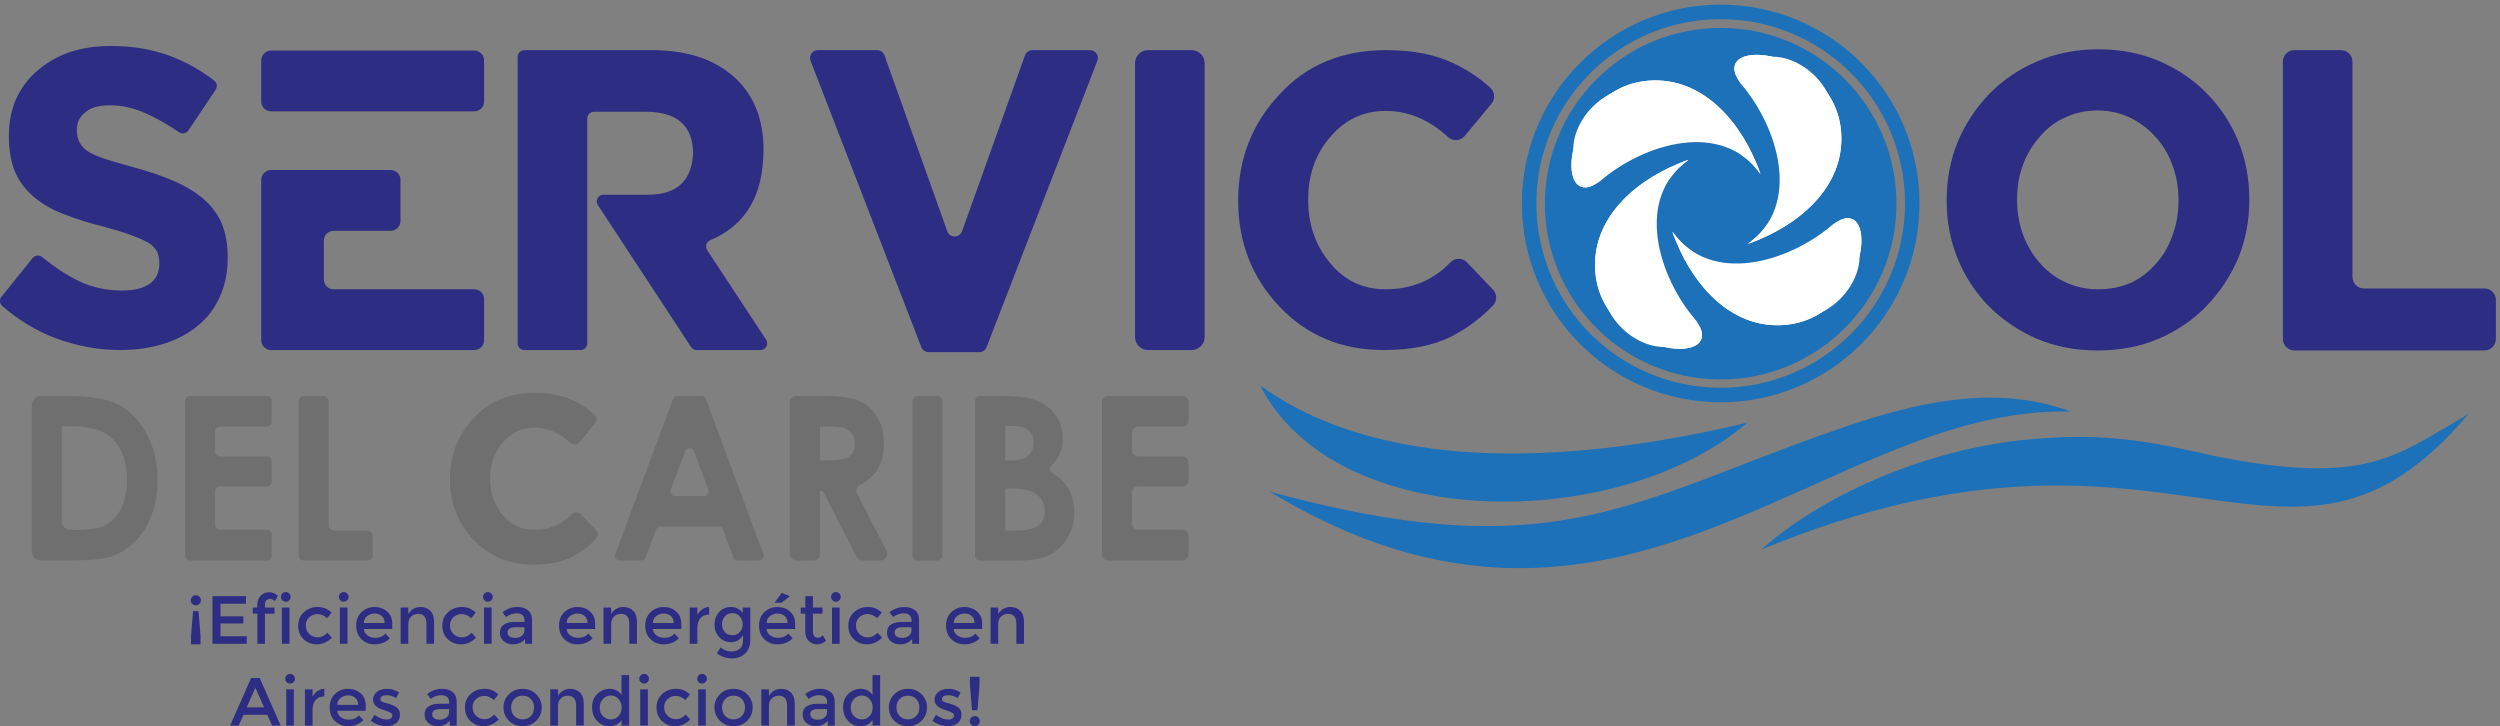 <svg xmlns="http://www.w3.org/2000/svg" width="210" height="61" viewBox="0 0 210 61" fill="none"><rect x="0" y="0" width="210" height="61" fill="#808080" stroke="none"/><path d="M10.138 29.404C8.29 29.404 6.47 29.074 4.678 28.412C3.057 27.798 1.561 26.897 0.19 25.706C-0.037 25.509 -0.063 25.16 0.126 24.925L2.742 21.675C2.938 21.432 3.296 21.4 3.539 21.597C4.639 22.484 5.674 23.158 6.644 23.619C7.741 24.142 8.945 24.404 10.256 24.404C11.252 24.404 12.02 24.218 12.557 23.846C13.106 23.463 13.381 22.911 13.381 22.191V22.121C13.381 21.738 13.325 21.419 13.213 21.163C13.078 20.908 12.86 20.669 12.557 20.449C12.221 20.24 11.751 20.025 11.146 19.804C10.63 19.595 9.953 19.381 9.113 19.16C9 19.125 8.889 19.09 8.776 19.055C7.567 18.765 6.463 18.422 5.467 18.027C4.459 17.655 3.607 17.179 2.913 16.598C2.218 16.029 1.681 15.338 1.3 14.525C0.93 13.688 0.745 12.666 0.745 11.458V11.389C0.745 10.285 0.941 9.275 1.333 8.357C1.748 7.428 2.336 6.632 3.098 5.97C3.859 5.296 4.772 4.767 5.836 4.384C6.889 4.036 8.048 3.862 9.315 3.862C11.107 3.862 12.748 4.135 14.238 4.681C15.59 5.179 16.843 5.878 17.998 6.775C18.23 6.955 18.279 7.29 18.115 7.535L15.829 10.952C15.656 11.212 15.303 11.275 15.043 11.102C13.979 10.392 13.022 9.854 12.171 9.489C11.185 9.06 10.21 8.845 9.247 8.845C8.317 8.845 7.628 9.036 7.181 9.42C6.699 9.791 6.458 10.279 6.458 10.883V10.953C6.458 11.383 6.542 11.731 6.71 11.999C6.844 12.277 7.085 12.527 7.432 12.747C7.78 12.956 8.284 13.172 8.945 13.392C9.382 13.531 9.897 13.683 10.491 13.845C10.782 13.927 11.09 14.014 11.415 14.107C12.647 14.444 13.739 14.821 14.691 15.239C15.655 15.669 16.466 16.169 17.127 16.738C17.81 17.341 18.315 18.033 18.64 18.811C18.965 19.589 19.127 20.518 19.127 21.598V21.668C19.127 22.876 18.909 23.956 18.472 24.909C18.058 25.861 17.453 26.668 16.657 27.33C15.851 28.004 14.899 28.515 13.801 28.863C12.669 29.224 11.448 29.403 10.138 29.403L10.138 29.404Z" fill="#2D2E83"></path><path d="M22.767 4.246H39.842C40.296 4.246 40.664 4.614 40.664 5.068V8.53C40.664 8.984 40.296 9.352 39.842 9.352H22.767C22.313 9.352 21.945 8.984 21.945 8.53V5.068C21.945 4.614 22.313 4.246 22.767 4.246ZM28.026 24.3H39.842C40.296 24.3 40.664 24.668 40.664 25.121V28.583C40.664 29.037 40.296 29.404 39.842 29.404H22.767C22.313 29.404 21.945 29.037 21.945 28.583V15.103C21.945 14.649 22.313 14.281 22.767 14.281H32.819C33.272 14.281 33.64 14.649 33.64 15.103V18.565C33.64 19.018 33.272 19.386 32.819 19.386H28.026C27.573 19.386 27.205 19.754 27.205 20.208V23.479C27.205 23.933 27.573 24.3 28.026 24.3Z" fill="#2D2E83"></path><path d="M63.879 29.404H58.522C58.332 29.404 58.155 29.309 58.051 29.151L50.221 17.227C49.976 16.852 50.244 16.355 50.691 16.355H54.421C56.829 16.355 58.095 15.211 58.218 12.923C58.218 10.6 56.919 9.421 54.321 9.386H49.893C49.582 9.386 49.331 9.638 49.331 9.949V28.842C49.331 29.153 49.079 29.404 48.768 29.404H44.046C43.736 29.404 43.484 29.153 43.484 28.842V4.774C43.484 4.463 43.736 4.211 44.046 4.211H54.775C57.934 4.211 60.364 5.094 62.067 6.859C63.445 8.311 64.134 10.21 64.134 12.557C64.134 16.396 62.645 18.935 59.665 20.171C59.332 20.309 59.212 20.721 59.41 21.023L64.351 28.532C64.597 28.906 64.329 29.404 63.881 29.404L63.879 29.404Z" fill="#2D2E83"></path><path d="M68.702 4.211H73.677C73.956 4.211 74.204 4.386 74.298 4.649L79.571 19.426C79.779 20.009 80.603 20.01 80.812 19.426L86.1 4.648C86.194 4.386 86.443 4.211 86.721 4.211H91.563C92.026 4.211 92.345 4.676 92.178 5.108L82.875 29.158C82.777 29.412 82.532 29.579 82.26 29.579H78.005C77.733 29.579 77.489 29.411 77.391 29.158L68.088 5.108C67.921 4.676 68.24 4.211 68.703 4.211H68.702Z" fill="#2D2E83"></path><path d="M96.437 4.211H100.095C100.7 4.211 101.19 4.701 101.19 5.306V28.31C101.19 28.915 100.7 29.405 100.095 29.405H96.437C95.832 29.405 95.342 28.915 95.342 28.31V5.306C95.342 4.701 95.832 4.211 96.437 4.211Z" fill="#2D2E83"></path><path d="M116.223 29.404C112.683 29.404 109.759 28.179 107.452 25.728C105.155 23.3 104.007 20.339 104.007 16.842C104.007 13.381 105.155 10.419 107.452 7.957C109.726 5.46 112.717 4.211 116.424 4.211C118.665 4.211 120.535 4.571 122.036 5.291C123.221 5.841 124.273 6.535 125.192 7.375C125.573 7.724 125.615 8.312 125.285 8.71L123.032 11.427C122.677 11.855 122.04 11.888 121.632 11.512C120.048 10.049 118.301 9.317 116.391 9.317C114.531 9.317 112.985 10.043 111.753 11.495C110.509 12.912 109.888 14.672 109.888 16.774C109.888 18.876 110.509 20.659 111.753 22.122C112.952 23.574 114.498 24.3 116.391 24.3C118.565 24.3 120.376 23.548 121.826 22.044C122.208 21.646 122.84 21.636 123.222 22.035L125.411 24.327C125.774 24.706 125.763 25.303 125.397 25.679C124.369 26.733 123.227 27.586 121.97 28.238C120.447 29.016 118.531 29.405 116.224 29.405L116.223 29.404Z" fill="#2D2E83"></path><path d="M44.79 47.429C42.763 47.429 41.088 46.727 39.767 45.324C38.452 43.934 37.794 42.238 37.794 40.236C37.794 38.253 38.452 36.557 39.767 35.147C41.069 33.717 42.782 33.002 44.906 33.002C46.188 33.002 47.26 33.208 48.119 33.62C48.798 33.935 49.4 34.333 49.926 34.814C50.145 35.013 50.169 35.35 49.98 35.578L48.69 37.134C48.487 37.379 48.122 37.398 47.888 37.182C46.981 36.345 45.981 35.926 44.887 35.926C43.822 35.926 42.937 36.341 42.231 37.173C41.519 37.985 41.163 38.993 41.163 40.197C41.163 41.4 41.519 42.422 42.231 43.26C42.918 44.091 43.803 44.507 44.887 44.507C46.132 44.507 47.169 44.076 47.999 43.214C48.219 42.987 48.581 42.98 48.799 43.209L50.052 44.521C50.26 44.738 50.254 45.081 50.044 45.296C49.456 45.9 48.801 46.389 48.081 46.761C47.209 47.207 46.112 47.43 44.791 47.43L44.79 47.429Z" fill="#706F6F"></path><path d="M176.189 29.44C174.329 29.44 172.621 29.109 171.064 28.446C169.508 27.761 168.163 26.843 167.031 25.693C165.934 24.567 165.071 23.248 164.444 21.738C163.828 20.217 163.52 18.596 163.52 16.877V16.807C163.52 15.065 163.828 13.438 164.444 11.929C165.083 10.419 165.956 9.083 167.065 7.922C168.196 6.749 169.552 5.826 171.131 5.151C172.688 4.478 174.397 4.141 176.256 4.141C178.149 4.141 179.868 4.478 181.414 5.151C182.971 5.826 184.304 6.737 185.413 7.887C186.534 9.037 187.402 10.361 188.018 11.859C188.633 13.37 188.942 14.995 188.942 16.738V16.807C188.942 18.526 188.634 20.146 188.018 21.668C187.379 23.166 186.494 24.508 185.363 25.692C184.265 26.842 182.927 27.76 181.348 28.445C179.802 29.108 178.082 29.44 176.189 29.44ZM176.257 24.3C177.22 24.3 178.116 24.125 178.945 23.777C179.774 23.393 180.479 22.865 181.062 22.191C181.677 21.529 182.148 20.734 182.473 19.804C182.821 18.887 182.994 17.911 182.994 16.877V16.807C182.994 15.738 182.821 14.752 182.473 13.845C182.138 12.928 181.655 12.132 181.028 11.458C180.413 10.785 179.69 10.251 178.861 9.855C178.043 9.472 177.153 9.28 176.189 9.28C175.226 9.28 174.329 9.472 173.501 9.855C172.683 10.215 171.982 10.738 171.4 11.424C170.784 12.097 170.302 12.881 169.955 13.776C169.607 14.681 169.434 15.669 169.434 16.738V16.807C169.434 17.841 169.607 18.828 169.955 19.769C170.302 20.675 170.784 21.471 171.4 22.156C172.016 22.842 172.739 23.37 173.568 23.742C174.397 24.114 175.293 24.3 176.256 24.3H176.257Z" fill="#2D2E83"></path><path d="M208.685 29.44H192.731C192.195 29.44 191.761 29.005 191.761 28.469V5.182C191.761 4.646 192.195 4.211 192.731 4.211H196.638C197.174 4.211 197.608 4.646 197.608 5.182V23.26C197.608 23.796 198.043 24.23 198.579 24.23H208.685C209.221 24.23 209.655 24.664 209.655 25.2V28.469C209.655 29.005 209.221 29.44 208.685 29.44Z" fill="#2D2E83"></path><path d="M2.67 34.018C2.67 33.602 3.007 33.264 3.424 33.264H5.675C7.612 33.264 9.051 33.513 9.992 34.01C10.934 34.508 11.709 35.318 12.318 36.439C12.928 37.56 13.233 38.868 13.233 40.365C13.233 41.429 13.062 42.408 12.721 43.3C12.38 44.192 11.91 44.934 11.309 45.522C10.708 46.111 10.058 46.517 9.359 46.743C8.659 46.968 7.446 47.081 5.72 47.081H3.424C3.007 47.081 2.67 46.744 2.67 46.328V34.018ZM5.188 35.8V43.764C5.188 44.18 5.526 44.517 5.942 44.517H6.366C7.525 44.517 8.366 44.379 8.889 44.104C9.412 43.828 9.839 43.364 10.171 42.712C10.503 42.061 10.669 41.258 10.669 40.305C10.669 38.838 10.274 37.701 9.482 36.892C8.769 36.164 7.625 35.801 6.049 35.801H5.189L5.188 35.8Z" fill="#706F6F"></path><path d="M15.947 33.265H22.425C22.645 33.265 22.823 33.443 22.823 33.663V35.44C22.823 35.659 22.645 35.837 22.425 35.837H18.465C18.245 35.837 18.067 36.016 18.067 36.235V37.938C18.067 38.157 18.245 38.336 18.465 38.336H22.425C22.645 38.336 22.823 38.514 22.823 38.733V40.464C22.823 40.684 22.645 40.862 22.425 40.862H18.465C18.245 40.862 18.067 41.04 18.067 41.26V44.099C18.067 44.319 18.245 44.497 18.465 44.497H22.425C22.645 44.497 22.823 44.675 22.823 44.895V46.682C22.823 46.901 22.645 47.08 22.425 47.08H15.947C15.727 47.08 15.549 46.901 15.549 46.682V33.661C15.549 33.441 15.727 33.263 15.947 33.263V33.265Z" fill="#706F6F"></path><path d="M25.542 33.265H27.147C27.404 33.265 27.613 33.473 27.613 33.73V44.108C27.613 44.365 27.821 44.574 28.078 44.574H30.843C31.1 44.574 31.308 44.782 31.308 45.04V46.616C31.308 46.873 31.1 47.081 30.843 47.081H25.542C25.285 47.081 25.076 46.873 25.076 46.616V33.73C25.076 33.473 25.285 33.265 25.542 33.265Z" fill="#706F6F"></path><path d="M56.9 33.265H58.927C59.091 33.265 59.238 33.366 59.294 33.52L64.128 46.554C64.223 46.81 64.034 47.082 63.761 47.082H61.962C61.798 47.082 61.651 46.979 61.594 46.825L60.74 44.493C60.684 44.339 60.537 44.236 60.373 44.236H55.479C55.317 44.236 55.171 44.336 55.113 44.488L54.221 46.829C54.163 46.981 54.017 47.081 53.854 47.081H52.052C51.779 47.081 51.59 46.809 51.685 46.553L56.532 33.52C56.59 33.366 56.736 33.265 56.9 33.265ZM57.562 37.904L56.342 41.141C56.245 41.397 56.434 41.672 56.708 41.672H59.142C59.415 41.672 59.605 41.399 59.509 41.142L58.295 37.905C58.169 37.566 57.689 37.565 57.562 37.904Z" fill="#706F6F"></path><path d="M66.347 33.827C66.347 33.516 66.598 33.264 66.91 33.264H69.034C70.506 33.264 71.554 33.4 72.178 33.673C72.802 33.945 73.305 34.398 73.685 35.03C74.065 35.663 74.255 36.411 74.255 37.275C74.255 38.183 74.044 38.943 73.625 39.553C73.296 40.033 72.835 40.42 72.243 40.716C71.967 40.854 71.859 41.195 72 41.469L74.462 46.262C74.655 46.637 74.383 47.082 73.962 47.082H72.455C72.244 47.082 72.05 46.964 71.954 46.776L69.115 41.23H68.882V46.52C68.882 46.83 68.631 47.083 68.319 47.083H66.908C66.598 47.083 66.345 46.831 66.345 46.52V33.828L66.347 33.827ZM68.884 38.666H69.678C70.485 38.666 71.04 38.556 71.344 38.336C71.648 38.116 71.8 37.752 71.8 37.243C71.8 36.941 71.725 36.679 71.575 36.456C71.424 36.233 71.222 36.073 70.97 35.975C70.718 35.878 70.254 35.829 69.58 35.829H68.884V38.666L68.884 38.666Z" fill="#706F6F"></path><path d="M77.095 33.265H78.712C78.961 33.265 79.163 33.467 79.163 33.716V46.631C79.163 46.88 78.961 47.082 78.712 47.082H77.095C76.846 47.082 76.644 46.88 76.644 46.631V33.716C76.644 33.467 76.846 33.265 77.095 33.265Z" fill="#706F6F"></path><path d="M81.905 46.68V33.667C81.905 33.445 82.085 33.265 82.307 33.265H84C85.216 33.265 86.104 33.346 86.666 33.509C87.464 33.728 88.099 34.135 88.571 34.73C89.042 35.325 89.278 36.026 89.278 36.834C89.278 37.36 89.171 37.838 88.956 38.267C88.809 38.56 88.6 38.841 88.327 39.11C88.142 39.293 88.169 39.601 88.391 39.736C88.958 40.08 89.389 40.486 89.685 40.953C90.06 41.545 90.247 42.245 90.247 43.053C90.247 43.83 90.054 44.537 89.666 45.176C89.28 45.815 88.781 46.292 88.17 46.608C87.559 46.925 86.716 47.083 85.64 47.083H82.306C82.084 47.083 81.904 46.903 81.904 46.68L81.905 46.68ZM84.441 35.772V38.684H84.996C85.614 38.684 86.073 38.55 86.374 38.28C86.674 38.01 86.824 37.644 86.824 37.181C86.824 36.749 86.68 36.406 86.395 36.152C86.111 35.898 85.677 35.772 85.096 35.772H84.441V35.772ZM84.441 41.033V44.574H85.077C86.131 44.574 86.841 44.437 87.207 44.16C87.574 43.885 87.757 43.484 87.757 42.958C87.757 42.363 87.542 41.893 87.112 41.549C86.682 41.204 85.968 41.032 84.968 41.032H84.442L84.441 41.033Z" fill="#706F6F"></path><path d="M93.084 33.265H99.319C99.606 33.265 99.838 33.497 99.838 33.784V35.318C99.838 35.605 99.606 35.837 99.319 35.837H95.602C95.315 35.837 95.083 36.07 95.083 36.356V37.816C95.083 38.103 95.315 38.336 95.602 38.336H99.319C99.606 38.336 99.838 38.568 99.838 38.855V40.342C99.838 40.629 99.606 40.861 99.319 40.861H95.602C95.315 40.861 95.083 41.093 95.083 41.38V43.977C95.083 44.264 95.315 44.496 95.602 44.496H99.319C99.606 44.496 99.838 44.728 99.838 45.015V46.559C99.838 46.846 99.606 47.078 99.319 47.078H93.084C92.797 47.078 92.565 46.846 92.565 46.559V33.781C92.565 33.494 92.797 33.261 93.084 33.261V33.265Z" fill="#706F6F"></path><path d="M144.538 31.873C152.692 31.873 159.303 25.262 159.303 17.108C159.303 8.953 152.692 2.343 144.538 2.343C136.383 2.343 129.772 8.953 129.772 17.108C129.772 25.262 136.383 31.873 144.538 31.873Z" fill="#1D71B8"></path><path d="M144.538 33.181C153.424 33.181 160.628 25.977 160.628 17.09C160.628 8.204 153.424 1 144.538 1C135.651 1 128.447 8.204 128.447 17.09C128.447 25.977 135.651 33.181 144.538 33.181Z" stroke="#1D71B8" stroke-width="1.219" stroke-miterlimit="10"></path><path d="M106.656 41.298C131.581 48.108 137.594 41.561 156.288 35.414C162.136 33.545 168.169 32.425 173.923 34.571C153.301 34.038 136.092 59.174 106.656 41.298Z" fill="#1D71B8"></path><path d="M147.944 46.169C152.857 41.775 161.299 37.892 169.887 36.96C176.494 36.301 180.163 36.968 185.925 38.285C198.956 40.917 201.349 38.182 207.325 34.803C192.084 52.803 182.658 31.809 147.943 46.169L147.944 46.169Z" fill="#1D71B8"></path><path d="M146.784 35.499C135.897 44.807 112.175 44.819 105.844 32.368C116.753 40.273 133.665 38.639 146.784 35.499Z" fill="#1D71B8"></path><path fill-rule="evenodd" clip-rule="evenodd" d="M147.406 14.208C143.761 10.324 137.811 13.085 134.782 16.529C131.228 20.021 130.76 8.994 138.017 7.951C141.965 7.383 145.421 10.349 147.406 14.208Z" fill="#1D71B8"></path><g style="mix-blend-mode:overlay"><path fill-rule="evenodd" clip-rule="evenodd" d="M147.878 14.609C144.646 10.047 138.063 12.063 134.421 15.208C130.224 18.328 131.321 6.797 139.016 6.755C143.202 6.733 146.368 10.312 147.878 14.609Z" fill="white"></path></g><g style="mix-blend-mode:overlay"><path fill-rule="evenodd" clip-rule="evenodd" d="M133.797 15.585C133.312 13.525 134.809 9.01 139.147 8.641C142.098 8.39 144.614 10.316 146.269 13.015C146.584 13.229 146.884 13.476 147.167 13.761C147.338 13.933 147.72 14.409 147.878 14.609C147.842 14.406 147.694 14.121 147.532 13.708C145.915 9.824 142.906 6.734 139.015 6.755C133.242 6.787 131.183 13.286 132.288 15.212C132.577 15.716 133.083 15.907 133.797 15.585Z" fill="white"></path></g><g style="mix-blend-mode:overlay"><path fill-rule="evenodd" clip-rule="evenodd" d="M146.255 12.975C143.387 9.593 137.544 11.087 134.311 13.42C130.585 15.733 131.559 7.183 138.389 7.151C142.105 7.134 144.916 9.789 146.255 12.975Z" fill="white"></path></g><path fill-rule="evenodd" clip-rule="evenodd" d="M141.435 13.895C137.551 17.54 140.312 23.491 143.756 26.519C147.248 30.074 136.221 30.542 135.178 23.285C134.61 19.336 137.576 15.881 141.435 13.895Z" fill="#1D71B8"></path><g style="mix-blend-mode:overlay"><path fill-rule="evenodd" clip-rule="evenodd" d="M141.836 13.423C137.274 16.655 139.29 23.238 142.434 26.88C145.554 31.077 134.024 29.98 133.982 22.285C133.959 18.099 137.539 14.933 141.836 13.423Z" fill="white"></path></g><g style="mix-blend-mode:overlay"><path fill-rule="evenodd" clip-rule="evenodd" d="M142.812 27.505C140.752 27.99 136.237 26.492 135.868 22.154C135.617 19.204 137.544 16.687 140.243 15.033C140.456 14.718 140.703 14.418 140.988 14.135C141.16 13.963 141.637 13.582 141.836 13.424C141.633 13.459 141.348 13.607 140.936 13.769C137.051 15.387 133.961 18.396 133.982 22.286C134.014 28.059 140.513 30.119 142.439 29.014C142.943 28.725 143.134 28.218 142.812 27.505Z" fill="white"></path></g><g style="mix-blend-mode:overlay"><path fill-rule="evenodd" clip-rule="evenodd" d="M140.202 15.046C136.819 17.914 138.314 23.757 140.646 26.991C142.96 30.716 134.409 29.742 134.378 22.912C134.361 19.196 137.016 16.385 140.202 15.046Z" fill="white"></path></g><path fill-rule="evenodd" clip-rule="evenodd" d="M140.954 19.866C144.599 23.75 150.549 20.989 153.578 17.546C157.132 14.054 157.601 25.081 150.344 26.124C146.395 26.691 142.94 23.725 140.954 19.866Z" fill="#1D71B8"></path><g style="mix-blend-mode:overlay"><path fill-rule="evenodd" clip-rule="evenodd" d="M140.483 19.465C143.714 24.027 150.297 22.011 153.94 18.867C158.136 15.746 157.04 27.277 149.345 27.319C145.158 27.342 141.993 23.762 140.483 19.465Z" fill="white"></path></g><g style="mix-blend-mode:overlay"><path fill-rule="evenodd" clip-rule="evenodd" d="M154.563 18.489C155.049 20.549 153.551 25.064 149.213 25.433C146.263 25.684 143.746 23.758 142.092 21.059C141.777 20.846 141.477 20.598 141.193 20.313C141.022 20.141 140.641 19.665 140.483 19.465C140.518 19.669 140.666 19.954 140.828 20.366C142.446 24.251 145.455 27.341 149.345 27.319C155.118 27.288 157.178 20.788 156.073 18.863C155.784 18.358 155.277 18.167 154.563 18.489Z" fill="white"></path></g><g style="mix-blend-mode:overlay"><path fill-rule="evenodd" clip-rule="evenodd" d="M142.106 21.099C144.973 24.482 150.817 22.987 154.05 20.655C157.775 18.341 156.802 26.892 149.971 26.923C146.256 26.94 143.445 24.285 142.106 21.099Z" fill="white"></path></g><path fill-rule="evenodd" clip-rule="evenodd" d="M147.224 20.012C151.108 16.367 148.346 10.417 144.903 7.388C141.411 3.834 152.438 3.366 153.481 10.623C154.048 14.571 151.082 18.027 147.224 20.012Z" fill="#1D71B8"></path><g style="mix-blend-mode:overlay"><path fill-rule="evenodd" clip-rule="evenodd" d="M146.822 20.483C151.384 17.252 149.368 10.669 146.224 7.027C143.103 2.83 154.634 3.927 154.676 11.621C154.699 15.808 151.119 18.974 146.822 20.483Z" fill="white"></path></g><g style="mix-blend-mode:overlay"><path fill-rule="evenodd" clip-rule="evenodd" d="M145.846 6.403C147.906 5.918 152.421 7.415 152.79 11.753C153.041 14.704 151.115 17.22 148.416 18.875C148.203 19.19 147.955 19.49 147.67 19.773C147.498 19.944 147.022 20.326 146.822 20.483C147.026 20.448 147.311 20.3 147.723 20.138C151.608 18.521 154.698 15.512 154.676 11.621C154.645 5.848 148.146 3.789 146.22 4.893C145.715 5.183 145.524 5.689 145.846 6.403Z" fill="white"></path></g><g style="mix-blend-mode:overlay"><path fill-rule="evenodd" clip-rule="evenodd" d="M148.456 18.861C151.839 15.993 150.344 10.15 148.012 6.916C145.698 3.191 154.249 4.165 154.28 10.995C154.297 14.711 151.642 17.521 148.456 18.861Z" fill="white"></path></g><path d="M16.451 50.849C16.335 50.849 16.234 50.807 16.151 50.723C16.067 50.639 16.025 50.539 16.025 50.422C16.025 50.306 16.067 50.206 16.151 50.122C16.234 50.038 16.335 49.996 16.451 49.996C16.568 49.996 16.668 50.038 16.752 50.122C16.836 50.206 16.878 50.306 16.878 50.422C16.878 50.539 16.836 50.639 16.752 50.723C16.668 50.807 16.568 50.849 16.451 50.849ZM16.844 54.126H16.047V53.404L16.219 51.336H16.677L16.844 53.404V54.126Z" fill="#2D2E83"></path><path d="M20.659 50.076V50.712H18.522V51.771H20.441V52.373H18.522V53.444H20.728V54.079H17.847V50.075L20.659 50.076Z" fill="#2D2E83"></path><path d="M22.257 50.78V51.032H23.059V51.547H22.257V54.079H21.615V51.547H21.232V51.032H21.615V50.797C21.615 50.477 21.711 50.222 21.905 50.033C22.097 49.844 22.33 49.749 22.603 49.749C22.876 49.749 23.125 49.85 23.351 50.052L23.087 50.505C22.961 50.371 22.829 50.305 22.692 50.305C22.554 50.305 22.448 50.347 22.371 50.433C22.294 50.519 22.256 50.635 22.256 50.78L22.257 50.78Z" fill="#2D2E83"></path><path d="M23.717 50.425C23.637 50.345 23.597 50.249 23.597 50.139C23.597 50.028 23.637 49.932 23.717 49.852C23.797 49.772 23.893 49.732 24.003 49.732C24.114 49.732 24.21 49.772 24.29 49.852C24.37 49.932 24.41 50.028 24.41 50.139C24.41 50.25 24.37 50.345 24.29 50.425C24.21 50.505 24.115 50.546 24.003 50.546C23.892 50.546 23.797 50.505 23.717 50.425ZM24.319 54.08H23.677V51.033H24.319V54.08Z" fill="#2D2E83"></path><path d="M26.598 54.126C26.175 54.126 25.81 53.981 25.504 53.693C25.199 53.405 25.046 53.028 25.046 52.562C25.046 52.097 25.206 51.718 25.524 51.425C25.843 51.133 26.232 50.987 26.69 50.987C27.148 50.987 27.535 51.145 27.853 51.462L27.474 51.926C27.211 51.697 26.945 51.582 26.678 51.582C26.411 51.582 26.179 51.671 25.982 51.848C25.785 52.026 25.687 52.255 25.687 52.535C25.687 52.816 25.784 53.054 25.979 53.248C26.174 53.443 26.413 53.54 26.698 53.54C26.983 53.54 27.25 53.41 27.503 53.15L27.881 53.563C27.51 53.937 27.083 54.125 26.598 54.125L26.598 54.126Z" fill="#2D2E83"></path><path d="M28.586 50.425C28.506 50.345 28.466 50.249 28.466 50.139C28.466 50.028 28.506 49.932 28.586 49.852C28.666 49.772 28.762 49.732 28.872 49.732C28.983 49.732 29.079 49.772 29.159 49.852C29.239 49.932 29.279 50.028 29.279 50.139C29.279 50.25 29.239 50.345 29.159 50.425C29.079 50.505 28.983 50.546 28.872 50.546C28.761 50.546 28.666 50.505 28.586 50.425ZM29.187 54.08H28.546V51.033H29.187V54.08Z" fill="#2D2E83"></path><path d="M32.95 52.837H30.562C30.577 53.058 30.679 53.237 30.865 53.373C31.052 53.508 31.266 53.576 31.507 53.576C31.888 53.576 32.179 53.456 32.377 53.215L32.744 53.616C32.416 53.956 31.988 54.126 31.461 54.126C31.033 54.126 30.669 53.983 30.37 53.699C30.07 53.415 29.92 53.032 29.92 52.553C29.92 52.075 30.073 51.694 30.378 51.411C30.683 51.129 31.044 50.987 31.458 50.987C31.872 50.987 32.224 51.112 32.515 51.363C32.805 51.613 32.95 51.958 32.95 52.397V52.838L32.95 52.837ZM30.562 52.333H32.309C32.309 52.077 32.228 51.881 32.069 51.743C31.908 51.606 31.711 51.537 31.476 51.537C31.241 51.537 31.03 51.608 30.843 51.751C30.656 51.894 30.562 52.089 30.562 52.333Z" fill="#2D2E83"></path><path d="M34.297 52.43V54.079H33.655V51.032H34.297V51.587C34.4 51.4 34.542 51.254 34.723 51.146C34.905 51.039 35.101 50.986 35.311 50.986C35.655 50.986 35.932 51.091 36.145 51.301C36.357 51.511 36.463 51.815 36.463 52.212V54.079H35.821V52.407C35.821 51.845 35.588 51.564 35.122 51.564C34.9 51.564 34.708 51.638 34.544 51.785C34.38 51.932 34.297 52.147 34.297 52.429L34.297 52.43Z" fill="#2D2E83"></path><path d="M38.707 54.126C38.284 54.126 37.919 53.981 37.613 53.693C37.308 53.405 37.155 53.028 37.155 52.562C37.155 52.097 37.315 51.718 37.633 51.425C37.952 51.133 38.341 50.987 38.799 50.987C39.257 50.987 39.644 51.145 39.962 51.462L39.584 51.926C39.32 51.697 39.054 51.582 38.787 51.582C38.52 51.582 38.288 51.671 38.091 51.848C37.895 52.026 37.796 52.255 37.796 52.535C37.796 52.816 37.893 53.054 38.088 53.248C38.283 53.443 38.522 53.54 38.807 53.54C39.092 53.54 39.359 53.41 39.612 53.15L39.99 53.563C39.619 53.937 39.192 54.125 38.707 54.125L38.707 54.126Z" fill="#2D2E83"></path><path d="M40.694 50.425C40.614 50.345 40.574 50.249 40.574 50.139C40.574 50.028 40.614 49.932 40.694 49.852C40.774 49.772 40.87 49.732 40.981 49.732C41.091 49.732 41.187 49.772 41.268 49.852C41.347 49.932 41.388 50.028 41.388 50.139C41.388 50.25 41.347 50.345 41.268 50.425C41.187 50.505 41.092 50.546 40.981 50.546C40.87 50.546 40.774 50.505 40.694 50.425ZM41.296 54.08H40.654V51.033H41.296V54.08Z" fill="#2D2E83"></path><path d="M44.693 54.08H44.108V53.673C43.856 53.974 43.518 54.126 43.095 54.126C42.778 54.126 42.515 54.036 42.307 53.856C42.099 53.677 41.994 53.438 41.994 53.138C41.994 52.838 42.105 52.614 42.326 52.465C42.548 52.316 42.848 52.242 43.226 52.242H44.056V52.127C44.056 51.722 43.831 51.52 43.38 51.52C43.098 51.52 42.804 51.623 42.498 51.829L42.212 51.428C42.582 51.134 43.002 50.987 43.472 50.987C43.831 50.987 44.124 51.078 44.351 51.259C44.578 51.44 44.692 51.726 44.692 52.115V54.079L44.693 54.08ZM44.051 52.946V52.688H43.329C42.867 52.688 42.636 52.833 42.636 53.123C42.636 53.272 42.694 53.386 42.808 53.464C42.922 53.543 43.082 53.582 43.286 53.582C43.49 53.582 43.669 53.525 43.822 53.41C43.974 53.295 44.051 53.14 44.051 52.946Z" fill="#2D2E83"></path><path d="M49.991 52.837H47.603C47.618 53.058 47.719 53.237 47.906 53.373C48.093 53.508 48.307 53.576 48.547 53.576C48.929 53.576 49.219 53.456 49.418 53.215L49.784 53.616C49.456 53.956 49.028 54.126 48.501 54.126C48.073 54.126 47.71 53.983 47.41 53.699C47.111 53.415 46.961 53.032 46.961 52.553C46.961 52.075 47.114 51.694 47.419 51.411C47.724 51.129 48.084 50.987 48.498 50.987C48.913 50.987 49.265 51.112 49.555 51.363C49.846 51.613 49.99 51.958 49.99 52.397V52.838L49.991 52.837ZM47.602 52.333H49.349C49.349 52.077 49.268 51.881 49.108 51.743C48.948 51.606 48.751 51.537 48.516 51.537C48.281 51.537 48.07 51.608 47.883 51.751C47.696 51.894 47.602 52.089 47.602 52.333Z" fill="#2D2E83"></path><path d="M51.337 52.43V54.079H50.695V51.032H51.337V51.587C51.44 51.4 51.582 51.254 51.763 51.146C51.945 51.039 52.141 50.986 52.351 50.986C52.695 50.986 52.972 51.091 53.184 51.301C53.397 51.511 53.503 51.815 53.503 52.212V54.079H52.861V52.407C52.861 51.845 52.628 51.564 52.162 51.564C51.94 51.564 51.748 51.638 51.584 51.785C51.419 51.932 51.337 52.147 51.337 52.429L51.337 52.43Z" fill="#2D2E83"></path><path d="M57.23 52.837H54.842C54.857 53.058 54.959 53.237 55.145 53.373C55.332 53.508 55.546 53.576 55.787 53.576C56.168 53.576 56.459 53.456 56.657 53.215L57.024 53.616C56.696 53.956 56.268 54.126 55.741 54.126C55.313 54.126 54.949 53.983 54.65 53.699C54.35 53.415 54.2 53.032 54.2 52.553C54.2 52.075 54.353 51.694 54.658 51.411C54.963 51.129 55.324 50.987 55.738 50.987C56.152 50.987 56.504 51.112 56.795 51.363C57.085 51.613 57.23 51.958 57.23 52.397V52.838L57.23 52.837ZM54.842 52.333H56.589C56.589 52.077 56.509 51.881 56.349 51.743C56.188 51.606 55.991 51.537 55.756 51.537C55.521 51.537 55.31 51.608 55.123 51.751C54.936 51.894 54.842 52.089 54.842 52.333Z" fill="#2D2E83"></path><path d="M59.533 51.634C59.216 51.634 58.978 51.737 58.817 51.943C58.656 52.15 58.577 52.427 58.577 52.774V54.08H57.935V51.033H58.577V51.646C58.68 51.455 58.82 51.298 58.998 51.176C59.175 51.054 59.364 50.991 59.562 50.987L59.568 51.634H59.533Z" fill="#2D2E83"></path><path d="M63.028 51.033V53.69C63.028 54.229 62.882 54.632 62.589 54.902C62.297 55.171 61.922 55.306 61.464 55.306C61.006 55.306 60.592 55.162 60.221 54.876L60.525 54.389C60.823 54.614 61.124 54.727 61.427 54.727C61.73 54.727 61.971 54.649 62.149 54.492C62.326 54.336 62.415 54.086 62.415 53.742V53.352C62.319 53.531 62.183 53.675 62.006 53.782C61.829 53.889 61.628 53.942 61.407 53.942C61.002 53.942 60.67 53.801 60.41 53.518C60.15 53.236 60.02 52.884 60.02 52.464C60.02 52.044 60.15 51.693 60.41 51.41C60.67 51.128 61.001 50.987 61.404 50.987C61.807 50.987 62.134 51.153 62.386 51.485V51.033H63.028ZM60.65 52.439C60.65 52.689 60.727 52.905 60.882 53.086C61.037 53.267 61.245 53.358 61.507 53.358C61.768 53.358 61.98 53.27 62.142 53.095C62.304 52.919 62.386 52.7 62.386 52.439C62.386 52.177 62.304 51.955 62.139 51.774C61.975 51.593 61.763 51.502 61.504 51.502C61.244 51.502 61.036 51.596 60.882 51.783C60.727 51.97 60.65 52.189 60.65 52.439Z" fill="#2D2E83"></path><path d="M66.79 52.837H64.402C64.417 53.058 64.519 53.237 64.705 53.373C64.892 53.508 65.106 53.576 65.347 53.576C65.728 53.576 66.019 53.456 66.217 53.215L66.584 53.616C66.256 53.956 65.828 54.126 65.301 54.126C64.873 54.126 64.509 53.983 64.21 53.699C63.91 53.415 63.76 53.032 63.76 52.553C63.76 52.075 63.913 51.694 64.218 51.411C64.523 51.129 64.883 50.987 65.298 50.987C65.712 50.987 66.064 51.112 66.355 51.363C66.645 51.613 66.79 51.958 66.79 52.397V52.838L66.79 52.837ZM64.402 52.333H66.149C66.149 52.077 66.069 51.881 65.909 51.743C65.749 51.606 65.551 51.537 65.316 51.537C65.081 51.537 64.87 51.608 64.683 51.751C64.496 51.894 64.402 52.089 64.402 52.333ZM65.645 50.632H65.061L65.668 49.801L66.344 50.082L65.645 50.632Z" fill="#2D2E83"></path><path d="M68.285 51.548V53.094C68.285 53.239 68.324 53.356 68.4 53.441C68.477 53.527 68.584 53.57 68.721 53.57C68.859 53.57 68.99 53.504 69.117 53.369L69.38 53.822C69.155 54.025 68.906 54.126 68.633 54.126C68.36 54.126 68.127 54.031 67.934 53.842C67.741 53.653 67.645 53.398 67.645 53.078V51.548H67.261V51.033H67.645V50.076H68.286V51.033H69.088V51.548H68.285Z" fill="#2D2E83"></path><path d="M69.929 50.425C69.849 50.345 69.809 50.249 69.809 50.139C69.809 50.028 69.849 49.932 69.929 49.852C70.009 49.772 70.105 49.732 70.216 49.732C70.326 49.732 70.422 49.772 70.502 49.852C70.582 49.932 70.622 50.028 70.622 50.139C70.622 50.25 70.582 50.345 70.502 50.425C70.422 50.505 70.327 50.546 70.216 50.546C70.105 50.546 70.009 50.505 69.929 50.425ZM70.531 54.08H69.889V51.033H70.531V54.08Z" fill="#2D2E83"></path><path d="M72.811 54.126C72.387 54.126 72.023 53.981 71.717 53.693C71.411 53.405 71.259 53.028 71.259 52.562C71.259 52.097 71.418 51.718 71.737 51.425C72.056 51.133 72.444 50.987 72.903 50.987C73.361 50.987 73.748 51.145 74.066 51.462L73.687 51.926C73.424 51.697 73.158 51.582 72.891 51.582C72.623 51.582 72.392 51.671 72.195 51.848C71.998 52.026 71.9 52.255 71.9 52.535C71.9 52.816 71.997 53.054 72.191 53.248C72.387 53.443 72.626 53.54 72.911 53.54C73.196 53.54 73.463 53.41 73.715 53.15L74.093 53.563C73.723 53.937 73.296 54.125 72.81 54.125L72.811 54.126Z" fill="#2D2E83"></path><path d="M77.204 54.08H76.62V53.673C76.367 53.974 76.03 54.126 75.606 54.126C75.289 54.126 75.027 54.036 74.818 53.856C74.61 53.677 74.506 53.438 74.506 53.138C74.506 52.838 74.617 52.614 74.838 52.465C75.059 52.316 75.359 52.242 75.737 52.242H76.568V52.127C76.568 51.722 76.342 51.52 75.892 51.52C75.609 51.52 75.315 51.623 75.01 51.829L74.723 51.428C75.093 51.134 75.514 50.987 75.983 50.987C76.342 50.987 76.635 51.078 76.863 51.259C77.09 51.44 77.203 51.726 77.203 52.115V54.079L77.204 54.08ZM76.562 52.946V52.688H75.841C75.379 52.688 75.148 52.833 75.148 53.123C75.148 53.272 75.205 53.386 75.319 53.464C75.433 53.543 75.593 53.582 75.797 53.582C76.001 53.582 76.18 53.525 76.333 53.41C76.485 53.295 76.562 53.14 76.562 52.946H76.562Z" fill="#2D2E83"></path><path d="M82.502 52.837H80.113C80.128 53.058 80.23 53.237 80.416 53.373C80.603 53.508 80.817 53.576 81.058 53.576C81.44 53.576 81.73 53.456 81.928 53.215L82.295 53.616C81.967 53.956 81.539 54.126 81.012 54.126C80.584 54.126 80.221 53.983 79.921 53.699C79.621 53.415 79.471 53.032 79.471 52.553C79.471 52.075 79.624 51.694 79.929 51.411C80.234 51.129 80.595 50.987 81.009 50.987C81.423 50.987 81.775 51.112 82.066 51.363C82.357 51.613 82.501 51.958 82.501 52.397V52.838L82.502 52.837ZM80.113 52.333H81.86C81.86 52.077 81.78 51.881 81.62 51.743C81.46 51.606 81.262 51.537 81.027 51.537C80.792 51.537 80.582 51.608 80.394 51.751C80.207 51.894 80.113 52.089 80.113 52.333Z" fill="#2D2E83"></path><path d="M83.848 52.43V54.079H83.207V51.032H83.848V51.587C83.951 51.4 84.093 51.254 84.275 51.146C84.456 51.039 84.652 50.986 84.862 50.986C85.206 50.986 85.484 51.091 85.696 51.301C85.908 51.511 86.014 51.815 86.014 52.212V54.079H85.373V52.407C85.373 51.845 85.139 51.564 84.673 51.564C84.452 51.564 84.259 51.638 84.095 51.785C83.931 51.932 83.849 52.147 83.849 52.429L83.848 52.43Z" fill="#2D2E83"></path><path d="M20.452 60.043L20.051 60.954H19.329L21.094 56.95H21.815L23.58 60.954H22.858L22.457 60.043H20.452ZM22.182 59.418L21.454 57.769L20.727 59.418H22.182Z" fill="#2D2E83"></path><path d="M24.084 57.299C24.003 57.219 23.963 57.123 23.963 57.013C23.963 56.903 24.003 56.806 24.084 56.726C24.163 56.646 24.26 56.606 24.37 56.606C24.48 56.606 24.576 56.646 24.657 56.726C24.737 56.806 24.777 56.902 24.777 57.013C24.777 57.124 24.737 57.219 24.657 57.299C24.576 57.38 24.481 57.42 24.37 57.42C24.259 57.42 24.163 57.38 24.084 57.299ZM24.685 60.953H24.044V57.906H24.685V60.953Z" fill="#2D2E83"></path><path d="M27.211 58.508C26.894 58.508 26.655 58.611 26.495 58.817C26.334 59.023 26.254 59.3 26.254 59.647V60.954H25.613V57.906H26.254V58.52C26.358 58.329 26.498 58.172 26.675 58.049C26.853 57.928 27.041 57.864 27.24 57.86L27.245 58.508H27.211Z" fill="#2D2E83"></path><path d="M30.722 59.71H28.334C28.349 59.932 28.451 60.111 28.637 60.246C28.824 60.382 29.038 60.45 29.278 60.45C29.66 60.45 29.951 60.33 30.149 60.089L30.515 60.49C30.187 60.83 29.759 60.999 29.233 60.999C28.805 60.999 28.441 60.857 28.142 60.573C27.842 60.288 27.692 59.906 27.692 59.427C27.692 58.948 27.845 58.567 28.15 58.285C28.455 58.002 28.815 57.861 29.229 57.861C29.644 57.861 29.996 57.986 30.286 58.236C30.577 58.487 30.721 58.831 30.721 59.27V59.711L30.722 59.71ZM28.334 59.207H30.081C30.081 58.951 30 58.754 29.84 58.617C29.68 58.479 29.482 58.41 29.248 58.41C29.013 58.41 28.802 58.482 28.614 58.625C28.427 58.768 28.334 58.963 28.334 59.207Z" fill="#2D2E83"></path><path d="M33.597 60.043C33.597 60.333 33.493 60.565 33.282 60.739C33.072 60.913 32.803 61 32.475 61C32.253 61 32.023 60.96 31.784 60.88C31.546 60.799 31.335 60.687 31.151 60.541L31.461 60.043C31.816 60.31 32.16 60.444 32.492 60.444C32.637 60.444 32.752 60.411 32.836 60.343C32.919 60.276 32.962 60.192 32.962 60.089C32.962 59.936 32.759 59.799 32.355 59.676C32.324 59.665 32.301 59.657 32.286 59.653C31.652 59.482 31.335 59.195 31.335 58.794C31.335 58.511 31.445 58.285 31.664 58.115C31.883 57.944 32.169 57.86 32.52 57.86C32.872 57.86 33.204 57.963 33.517 58.169L33.277 58.644C33.028 58.48 32.759 58.398 32.469 58.398C32.316 58.398 32.192 58.425 32.097 58.48C32.001 58.536 31.953 58.619 31.953 58.73C31.953 58.83 32.003 58.902 32.102 58.947C32.171 58.982 32.267 59.014 32.391 59.045C32.515 59.076 32.625 59.106 32.721 59.136C32.816 59.167 32.908 59.202 32.998 59.24C33.088 59.278 33.184 59.332 33.287 59.4C33.494 59.538 33.597 59.752 33.597 60.041L33.597 60.043Z" fill="#2D2E83"></path><path d="M38.363 60.954H37.779V60.547C37.527 60.848 37.189 60.999 36.765 60.999C36.448 60.999 36.186 60.91 35.978 60.73C35.769 60.551 35.665 60.312 35.665 60.011C35.665 59.711 35.776 59.487 35.997 59.339C36.219 59.19 36.519 59.115 36.897 59.115H37.727V59C37.727 58.595 37.502 58.393 37.051 58.393C36.769 58.393 36.475 58.496 36.169 58.703L35.882 58.302C36.252 58.007 36.673 57.86 37.143 57.86C37.502 57.86 37.795 57.951 38.022 58.132C38.249 58.314 38.363 58.599 38.363 58.988V60.953L38.363 60.954ZM37.722 59.819V59.561H37C36.538 59.561 36.307 59.706 36.307 59.997C36.307 60.146 36.364 60.259 36.478 60.338C36.593 60.416 36.753 60.455 36.957 60.455C37.161 60.455 37.34 60.398 37.492 60.283C37.645 60.169 37.722 60.014 37.722 59.819Z" fill="#2D2E83"></path><path d="M40.608 60.999C40.185 60.999 39.82 60.855 39.514 60.567C39.209 60.279 39.056 59.902 39.056 59.436C39.056 58.97 39.216 58.591 39.535 58.298C39.853 58.007 40.242 57.86 40.7 57.86C41.158 57.86 41.546 58.019 41.863 58.336L41.485 58.799C41.221 58.57 40.956 58.455 40.688 58.455C40.421 58.455 40.189 58.545 39.992 58.722C39.796 58.899 39.697 59.128 39.697 59.409C39.697 59.689 39.794 59.927 39.989 60.122C40.184 60.316 40.423 60.414 40.708 60.414C40.993 60.414 41.261 60.284 41.513 60.024L41.891 60.436C41.52 60.81 41.093 60.998 40.608 60.998L40.608 60.999Z" fill="#2D2E83"></path><path d="M45.042 60.544C44.737 60.847 44.355 61 43.897 61C43.439 61 43.057 60.848 42.751 60.544C42.446 60.24 42.293 59.87 42.293 59.43C42.293 58.991 42.446 58.619 42.751 58.316C43.057 58.013 43.439 57.861 43.897 57.861C44.355 57.861 44.737 58.013 45.042 58.316C45.347 58.62 45.501 58.992 45.501 59.43C45.501 59.869 45.347 60.24 45.042 60.544ZM43.206 60.149C43.388 60.334 43.617 60.427 43.897 60.427C44.176 60.427 44.406 60.335 44.587 60.149C44.769 59.964 44.86 59.724 44.86 59.43C44.86 59.136 44.769 58.897 44.587 58.711C44.406 58.526 44.175 58.434 43.897 58.434C43.618 58.434 43.388 58.526 43.206 58.711C43.025 58.896 42.934 59.136 42.934 59.43C42.934 59.725 43.025 59.964 43.206 60.149Z" fill="#2D2E83"></path><path d="M46.869 59.303V60.953H46.227V57.906H46.869V58.461C46.972 58.274 47.114 58.127 47.296 58.02C47.477 57.913 47.673 57.86 47.883 57.86C48.227 57.86 48.505 57.965 48.717 58.175C48.929 58.385 49.035 58.688 49.035 59.086V60.953H48.394V59.28C48.394 58.718 48.16 58.438 47.694 58.438C47.473 58.438 47.28 58.511 47.116 58.659C46.952 58.806 46.87 59.02 46.87 59.303L46.869 59.303Z" fill="#2D2E83"></path><path d="M50.163 60.564C49.877 60.274 49.733 59.892 49.733 59.418C49.733 58.945 49.88 58.567 50.174 58.284C50.468 58.002 50.818 57.86 51.225 57.86C51.632 57.86 51.959 58.032 52.207 58.376V56.703H52.849V60.953H52.207V60.495C51.971 60.831 51.625 60.999 51.17 60.999C50.785 60.999 50.449 60.854 50.162 60.563L50.163 60.564ZM50.374 59.444C50.374 59.736 50.468 59.974 50.655 60.157C50.842 60.34 51.062 60.432 51.314 60.432C51.566 60.432 51.78 60.34 51.955 60.155C52.131 59.969 52.219 59.731 52.219 59.441C52.219 59.151 52.131 58.909 51.955 58.714C51.78 58.52 51.564 58.422 51.308 58.422C51.053 58.422 50.833 58.52 50.65 58.714C50.467 58.909 50.375 59.152 50.375 59.445L50.374 59.444Z" fill="#2D2E83"></path><path d="M53.817 57.299C53.737 57.219 53.697 57.123 53.697 57.013C53.697 56.903 53.737 56.806 53.817 56.726C53.897 56.646 53.993 56.606 54.103 56.606C54.214 56.606 54.31 56.646 54.39 56.726C54.47 56.806 54.51 56.902 54.51 57.013C54.51 57.124 54.47 57.219 54.39 57.299C54.31 57.38 54.215 57.42 54.103 57.42C53.992 57.42 53.897 57.38 53.817 57.299ZM54.419 60.953H53.777V57.906H54.419V60.953Z" fill="#2D2E83"></path><path d="M56.698 60.999C56.274 60.999 55.91 60.855 55.604 60.567C55.298 60.279 55.146 59.902 55.146 59.436C55.146 58.97 55.305 58.591 55.624 58.298C55.943 58.007 56.331 57.86 56.79 57.86C57.248 57.86 57.635 58.019 57.953 58.336L57.574 58.799C57.311 58.57 57.045 58.455 56.778 58.455C56.51 58.455 56.279 58.545 56.082 58.722C55.885 58.899 55.787 59.128 55.787 59.409C55.787 59.689 55.884 59.927 56.079 60.122C56.274 60.316 56.513 60.414 56.798 60.414C57.083 60.414 57.35 60.284 57.603 60.024L57.98 60.436C57.61 60.81 57.183 60.998 56.697 60.998L56.698 60.999Z" fill="#2D2E83"></path><path d="M58.686 57.299C58.605 57.219 58.565 57.123 58.565 57.013C58.565 56.903 58.605 56.806 58.686 56.726C58.766 56.646 58.862 56.606 58.972 56.606C59.083 56.606 59.179 56.646 59.259 56.726C59.339 56.806 59.379 56.902 59.379 57.013C59.379 57.124 59.339 57.219 59.259 57.299C59.179 57.38 59.083 57.42 58.972 57.42C58.861 57.42 58.766 57.38 58.686 57.299ZM59.287 60.953H58.646V57.906H59.287V60.953Z" fill="#2D2E83"></path><path d="M62.764 60.544C62.458 60.847 62.077 61 61.618 61C61.16 61 60.779 60.848 60.473 60.544C60.167 60.24 60.015 59.87 60.015 59.43C60.015 58.991 60.167 58.619 60.473 58.316C60.779 58.013 61.16 57.861 61.618 57.861C62.077 57.861 62.458 58.013 62.764 58.316C63.069 58.62 63.222 58.992 63.222 59.43C63.222 59.869 63.069 60.24 62.764 60.544ZM60.928 60.149C61.109 60.334 61.339 60.427 61.618 60.427C61.898 60.427 62.127 60.335 62.309 60.149C62.49 59.964 62.581 59.724 62.581 59.43C62.581 59.136 62.49 58.897 62.309 58.711C62.127 58.526 61.897 58.434 61.618 58.434C61.34 58.434 61.109 58.526 60.928 58.711C60.747 58.896 60.656 59.136 60.656 59.43C60.656 59.725 60.747 59.964 60.928 60.149Z" fill="#2D2E83"></path><path d="M64.591 59.303V60.953H63.95V57.906H64.591V58.461C64.695 58.274 64.837 58.127 65.018 58.02C65.199 57.913 65.395 57.86 65.605 57.86C65.949 57.86 66.227 57.965 66.439 58.175C66.651 58.385 66.757 58.688 66.757 59.086V60.953H66.116V59.28C66.116 58.718 65.882 58.438 65.416 58.438C65.195 58.438 65.002 58.511 64.838 58.659C64.674 58.806 64.592 59.02 64.592 59.303L64.591 59.303Z" fill="#2D2E83"></path><path d="M70.118 60.954H69.534V60.547C69.282 60.848 68.944 60.999 68.52 60.999C68.203 60.999 67.941 60.91 67.733 60.73C67.524 60.551 67.42 60.312 67.42 60.011C67.42 59.711 67.531 59.487 67.752 59.339C67.974 59.19 68.273 59.115 68.651 59.115H69.482V59C69.482 58.595 69.257 58.393 68.806 58.393C68.523 58.393 68.23 58.496 67.924 58.703L67.637 58.302C68.007 58.007 68.428 57.86 68.897 57.86C69.257 57.86 69.55 57.951 69.777 58.132C70.004 58.314 70.118 58.599 70.118 58.988V60.953L70.118 60.954ZM69.477 59.819V59.561H68.755C68.293 59.561 68.062 59.706 68.062 59.997C68.062 60.146 68.119 60.259 68.233 60.338C68.348 60.416 68.508 60.455 68.712 60.455C68.916 60.455 69.094 60.398 69.247 60.283C69.4 60.169 69.476 60.014 69.476 59.819H69.477Z" fill="#2D2E83"></path><path d="M71.247 60.564C70.961 60.274 70.817 59.892 70.817 59.418C70.817 58.945 70.964 58.567 71.258 58.284C71.552 58.002 71.902 57.86 72.309 57.86C72.716 57.86 73.043 58.032 73.291 58.376V56.703H73.933V60.953H73.291V60.495C73.055 60.831 72.709 60.999 72.254 60.999C71.869 60.999 71.533 60.854 71.246 60.563L71.247 60.564ZM71.459 59.444C71.459 59.736 71.552 59.974 71.74 60.157C71.927 60.34 72.146 60.432 72.399 60.432C72.651 60.432 72.864 60.34 73.04 60.155C73.216 59.969 73.304 59.731 73.304 59.441C73.304 59.151 73.216 58.909 73.04 58.714C72.864 58.52 72.648 58.422 72.393 58.422C72.138 58.422 71.918 58.52 71.734 58.714C71.551 58.909 71.46 59.152 71.46 59.445L71.459 59.444Z" fill="#2D2E83"></path><path d="M77.41 60.544C77.105 60.847 76.723 61 76.265 61C75.807 61 75.425 60.848 75.12 60.544C74.814 60.24 74.661 59.87 74.661 59.43C74.661 58.991 74.814 58.619 75.12 58.316C75.425 58.013 75.807 57.861 76.265 57.861C76.723 57.861 77.105 58.013 77.41 58.316C77.716 58.62 77.869 58.992 77.869 59.43C77.869 59.869 77.716 60.24 77.41 60.544ZM75.575 60.149C75.756 60.334 75.986 60.427 76.265 60.427C76.544 60.427 76.774 60.335 76.955 60.149C77.137 59.964 77.228 59.724 77.228 59.43C77.228 59.136 77.137 58.897 76.955 58.711C76.774 58.526 76.544 58.434 76.265 58.434C75.986 58.434 75.756 58.526 75.575 58.711C75.393 58.896 75.302 59.136 75.302 59.43C75.302 59.725 75.393 59.964 75.575 60.149Z" fill="#2D2E83"></path><path d="M80.767 60.043C80.767 60.333 80.662 60.565 80.452 60.739C80.241 60.913 79.972 61 79.644 61C79.422 61 79.192 60.96 78.953 60.88C78.715 60.799 78.504 60.687 78.321 60.541L78.63 60.043C78.985 60.31 79.329 60.444 79.661 60.444C79.806 60.444 79.921 60.411 80.005 60.343C80.088 60.276 80.131 60.192 80.131 60.089C80.131 59.936 79.928 59.799 79.524 59.676C79.493 59.665 79.471 59.657 79.455 59.653C78.821 59.482 78.504 59.195 78.504 58.794C78.504 58.511 78.614 58.285 78.833 58.115C79.053 57.944 79.338 57.86 79.69 57.86C80.041 57.86 80.373 57.963 80.686 58.169L80.446 58.644C80.198 58.48 79.928 58.398 79.638 58.398C79.486 58.398 79.361 58.425 79.266 58.48C79.171 58.536 79.122 58.619 79.122 58.73C79.122 58.83 79.172 58.902 79.271 58.947C79.34 58.982 79.436 59.014 79.56 59.045C79.685 59.076 79.794 59.106 79.89 59.136C79.985 59.167 80.078 59.202 80.167 59.24C80.257 59.278 80.354 59.332 80.457 59.4C80.663 59.538 80.766 59.752 80.766 60.041L80.767 60.043Z" fill="#2D2E83"></path><path d="M81.881 60.999C81.764 60.999 81.664 60.957 81.58 60.873C81.496 60.789 81.454 60.689 81.454 60.573C81.454 60.456 81.496 60.356 81.58 60.272C81.664 60.188 81.764 60.146 81.881 60.146C81.998 60.146 82.097 60.188 82.181 60.272C82.266 60.356 82.308 60.456 82.308 60.573C82.308 60.689 82.266 60.789 82.181 60.873C82.097 60.957 81.997 60.999 81.881 60.999ZM81.477 56.852H82.279V57.591L82.107 59.659H81.649L81.478 57.591L81.477 56.852Z" fill="#2D2E83"></path></svg>